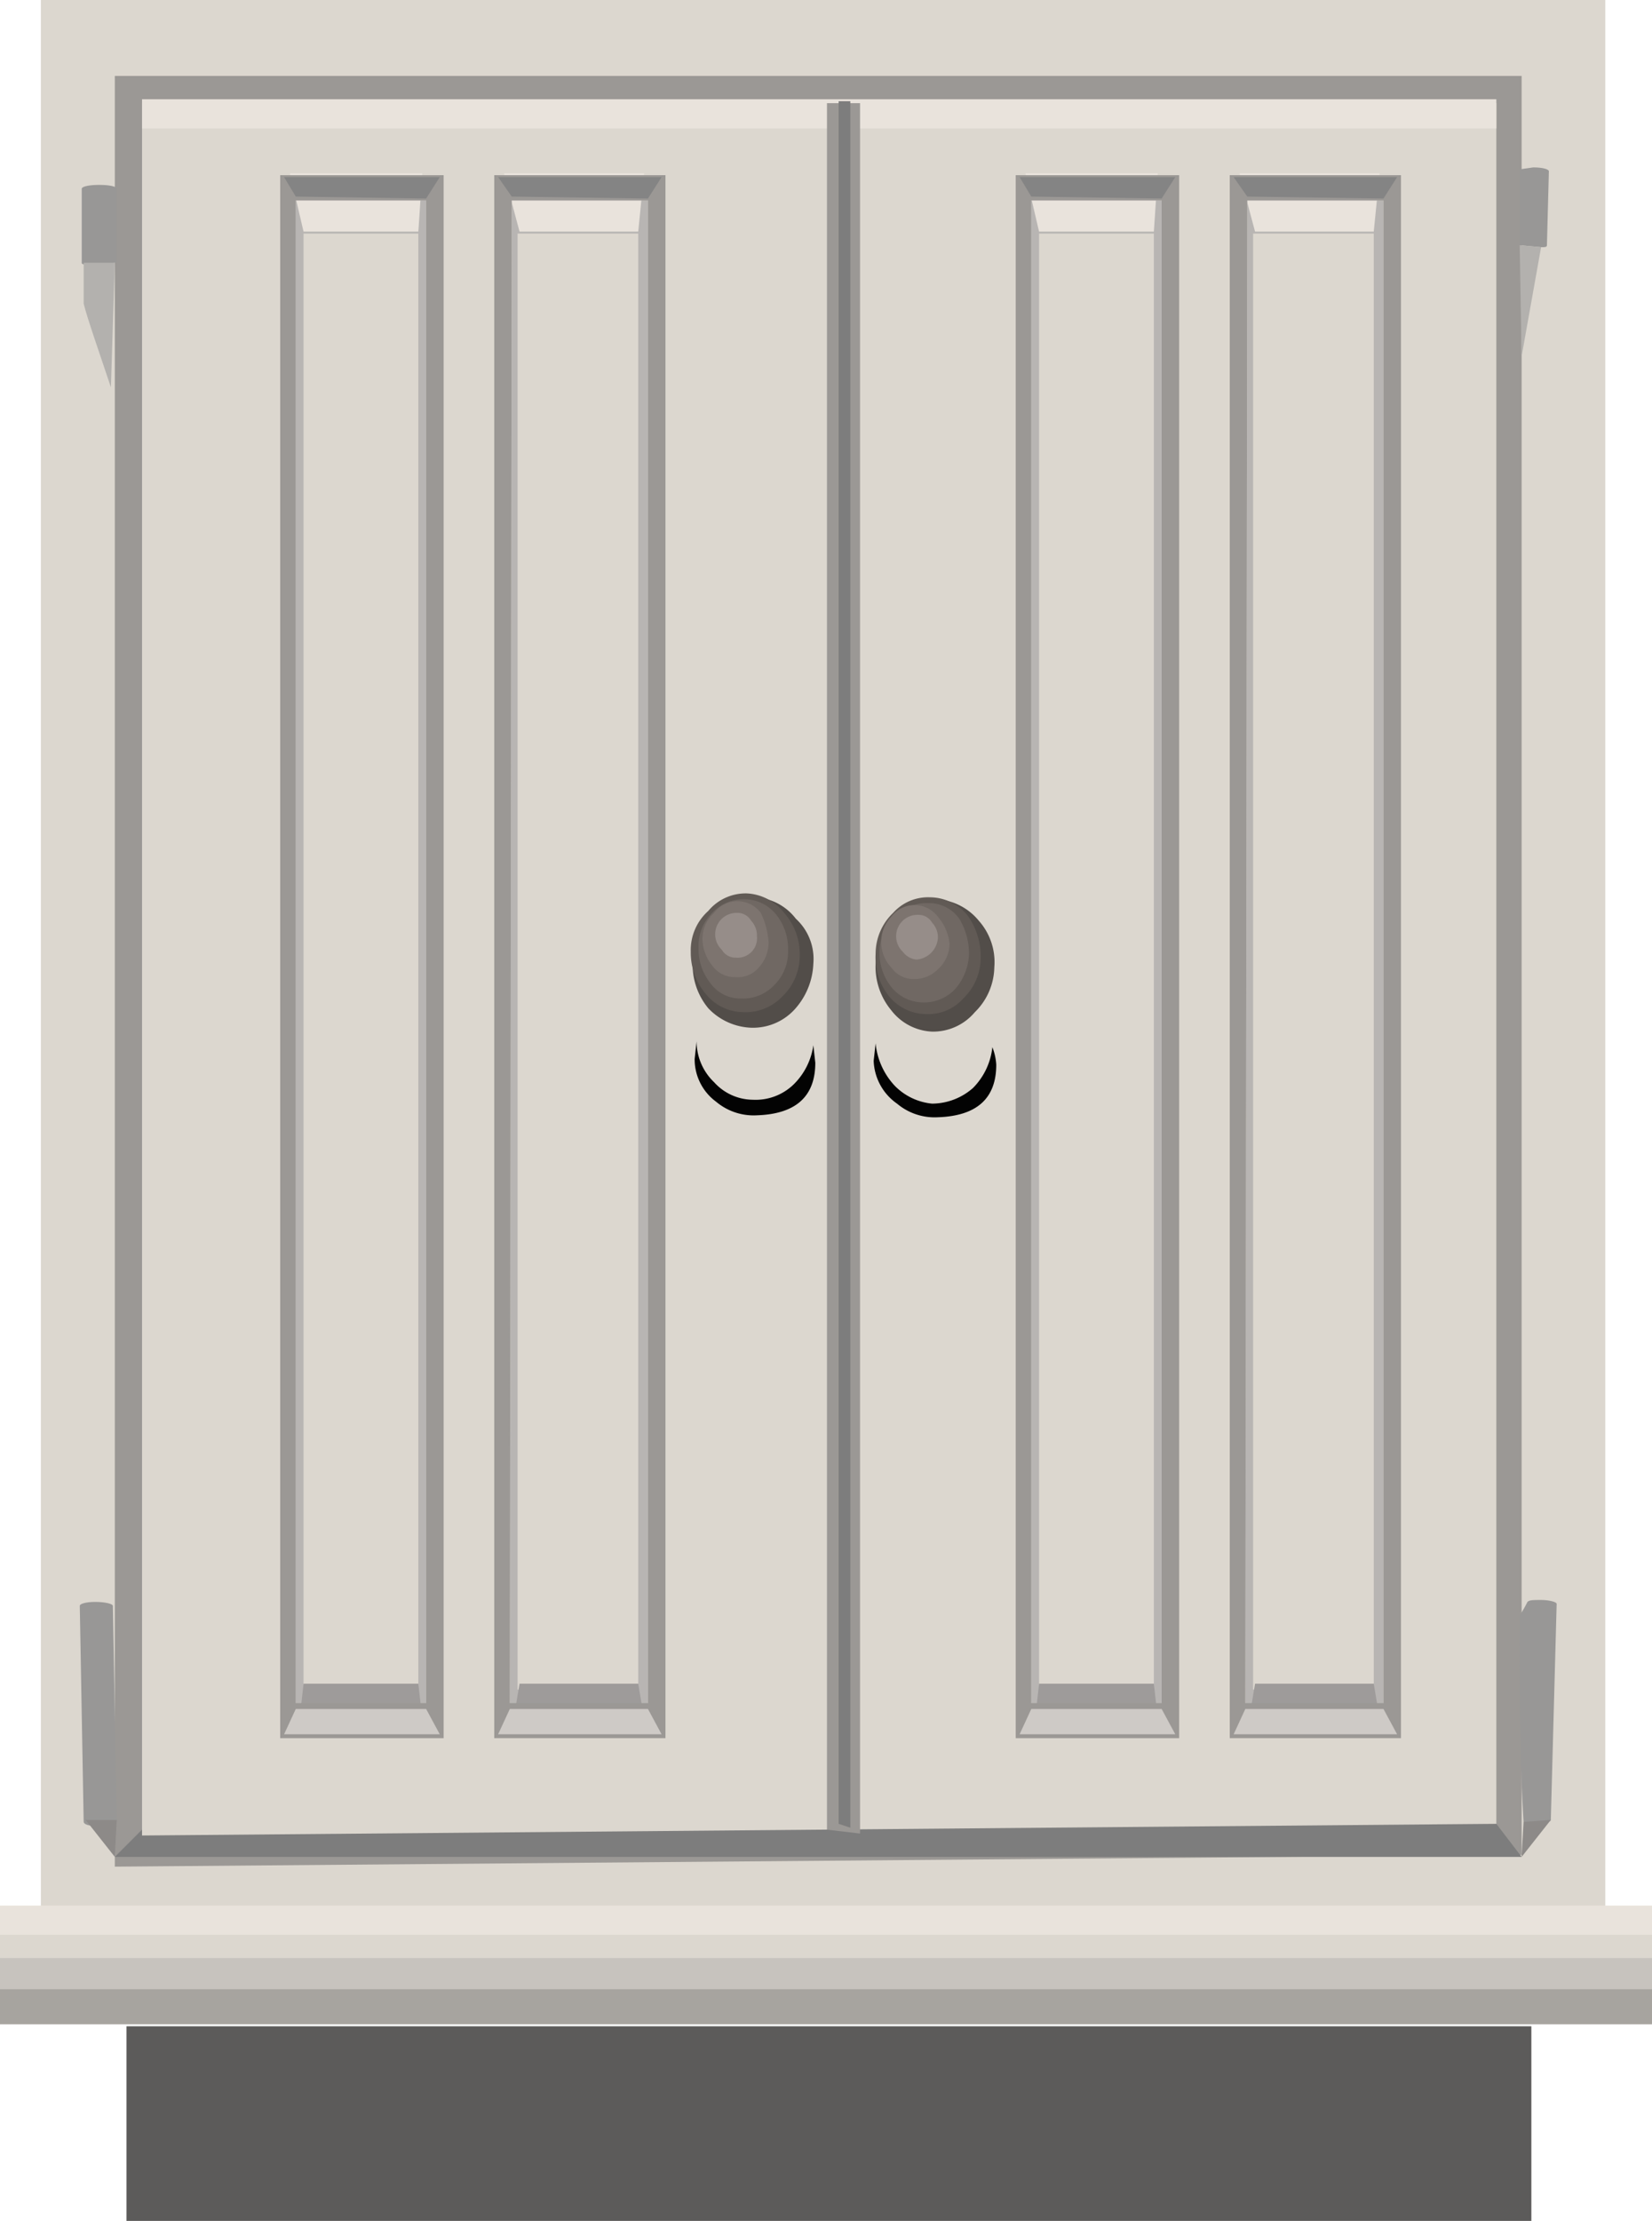 <svg height="114.1" viewBox="0 0 84.9 114.1" width="84.9" xmlns="http://www.w3.org/2000/svg"><path d="m2.1 0h80.4v100l-80.4.6z" fill="#dcd7cf"/><path d="m5.9 3.9h72.3v91.4l-72.3.6z" fill="#9b9895"/><path d="m7.6 93.7h69.3l1.3 1.7h-72.3z" fill="#7d7d7d"/><path d="m7.3 5.3h69.6v88.4l-69.6.6z" fill="#dcd7cf"/><path d="m7.3 5.1h69.6v1.5h-69.6z" fill="#e9e3dc"/><path d="m44.2 5.3v88.9l-1.7-.2v-88.7z" fill="#9b9895"/><path d="m43.7 5.2v88.7l-.6-.2v-88.5z" fill="#7d7d7d"/><path d="m0 98.2h84.9v3.9h-84.9z" fill="#dcd7cf"/><path d="m0 100.6h84.9v2.6h-84.9z" fill="#c7c3be"/><path d="m0 102.2h84.9v1.8h-84.9z" fill="#a7a49f"/><path d="m0 97.9h84.9v1.5h-84.9z" fill="#e9e3dc"/><path d="m78.1 12.6v-3.9l.7-.1c.5 0 .8.1.8.2l-.1 3.8c0 .1-.1.1-.3.1z" fill="#989796"/><path d="m5.9 13.5a3.8 3.8 0 0 1 -.8.1h-.5c-.2 0-.4 0-.4-.1v-3.8c0-.1.3-.2.9-.2s.9.1.9.2v3.8z" fill="#989796"/><path d="m6 93.5c0 .1-.3.2-.9.2l-.3.1c-.3 0-.5-.1-.5-.2l-.2-11.1c0-.1.3-.2.8-.2s.9.1.9.2z" fill="#989796"/><path d="m79.7 93.5c0 .1-.3.2-.9.2h-.4l-.1-.1c-.2-3.2-.2-6.8-.2-10.6a7.8 7.8 0 0 0  .4-.7c.1-.1.3-.1.7-.1s.8.1.8.2z" fill="#989796"/><path d="m4.3 13.5h1.6l-.2 6.4c-.7-2.1-1.2-3.5-1.4-4.3z" fill="#b3b1ae"/><path d="m78.1 12.6 1.1.1-1 5.6z" fill="#b3b1ae"/><path d="m4.4 93.5h1.6l-.1 1.9z" fill="#8d8a88"/><path d="m78.3 93.6 1.4-.1-1.5 1.9z" fill="#8d8a88"/><path d="m53 10.3h6.7v78h-6.7zm6.3 1.7h-5.9v74.8h5.9z" fill="#b8b5b3"/><path d="m53.4 86.5h5.9l.2 1.8h-6.3z" fill="#9e9b9a"/><path d="m52.7 8.9h6.8l-.2 3h-5.9z" fill="#e9e3dc"/><path d="m52.2 9h8.4v80.3h-8.4zm7.5 1.3h-6.7v77.2h6.7z" fill="#9b9895"/><path d="m53 87.8h6.7l.7 1.3h-8z" fill="#cecac6"/><path d="m52.4 9.1h8l-.7 1.1-6.7-.1z" fill="#848484"/><path d="m64.1 10.3h7v78h-7.1zm6.5 76.5v-74.8h-6.2v74.8z" fill="#b8b5b3"/><path d="m64.5 86.5h6.1l.3 1.8h-6.7z" fill="#9e9b9a"/><path d="m70.6 11.9h-6.1l-.8-3h7.2z" fill="#e9e3dc"/><path d="m63.2 9h8.8v80.3h-8.8zm7.9 78.5v-77.2h-7l-.1 77.2z" fill="#9b9895"/><path d="m64 87.8h7.1l.7 1.3h-8.4z" fill="#cecac6"/><path d="m71.1 10.2-7-.1-.7-1h8.4z" fill="#848484"/><path d="m15.2 10.3h6.7v78h-6.7zm6.3 1.7h-5.9v74.8h5.9z" fill="#b8b5b3"/><path d="m15.6 86.5h5.9l.2 1.8h-6.3z" fill="#9e9b9a"/><path d="m14.9 8.9h6.8l-.2 3h-5.9z" fill="#e9e3dc"/><path d="m14.4 9h8.4v80.3h-8.4zm7.5 1.3h-6.7v77.2h6.7z" fill="#9b9895"/><path d="m15.2 87.8h6.7l.7 1.3h-8z" fill="#cecac6"/><path d="m14.6 9.1h8l-.7 1.1-6.7-.1z" fill="#848484"/><path d="m26.3 10.3h7v78h-7.1zm6.5 1.7h-6.2v74.8h6.2z" fill="#b8b5b3"/><path d="m26.7 86.5h6.1l.3 1.8h-6.7z" fill="#9e9b9a"/><path d="m25.9 8.9h7.2l-.3 3h-6.1z" fill="#e9e3dc"/><path d="m25.4 9h8.8v80.3h-8.8zm7.9 1.3h-7l-.1 77.2h7.1z" fill="#9b9895"/><path d="m26.2 87.8h7.1l.7 1.3h-8.4z" fill="#cecac6"/><path d="m25.6 9.1h8.4l-.7 1.1-7-.1z" fill="#848484"/><path d="m41.8 49.5a3.7 3.7 0 0 1 -1 2.4 2.9 2.9 0 0 1 -2.2.9 3.2 3.2 0 0 1 -2.2-1 3.5 3.5 0 0 1 -.8-2.4 3.7 3.7 0 0 1 1-2.4 3.1 3.1 0 0 1 2.2-.9 2.8 2.8 0 0 1 2.1 1.1 2.8 2.8 0 0 1  .9 2.3z" fill="#524d49"/><path d="m41.8 53.7.1.9q0 2.6-3 2.7a3 3 0 0 1 -2.1-.7 2.7 2.7 0 0 1 -1.1-2.2l.1-.9a2.9 2.9 0 0 0  .9 2.1 2.7 2.7 0 0 0 2 .9 2.8 2.8 0 0 0 2.1-.8 3.5 3.5 0 0 0 1-2z" fill="#030303"/><path d="m41.1 49.1a2.9 2.9 0 0 1 -.9 2.1 2.6 2.6 0 0 1 -2 .8 2.5 2.5 0 0 1 -1.9-.9 3.3 3.3 0 0 1 -.8-2.2 2.7 2.7 0 0 1  .9-2.1 2.5 2.5 0 0 1 2-.9 2.6 2.6 0 0 1 1.9 1 3.2 3.2 0 0 1  .8 2.2z" fill="#615a55"/><path d="m40.5 48.8a2.4 2.4 0 0 1 -.7 1.8 2.2 2.2 0 0 1 -1.7.7 1.9 1.9 0 0 1 -1.6-.8 2.8 2.8 0 0 1 -.6-1.8 2.4 2.4 0 0 1  .7-1.8 2.2 2.2 0 0 1 1.7-.7 2.1 2.1 0 0 1 1.6.8 2.8 2.8 0 0 1  .6 1.8z" fill="#706863"/><path d="m39.5 48.4a1.9 1.9 0 0 1 -.5 1.3 1.4 1.4 0 0 1 -1.2.5 1.4 1.4 0 0 1 -1.2-.6 2.2 2.2 0 0 1 -.5-1.4 1.8 1.8 0 0 1  .6-1.3 1.5 1.5 0 0 1 2.4 0 4.2 4.2 0 0 1  .4 1.5z" fill="#7d746f"/><path d="m38.9 48.1a1 1 0 0 1 -1.1 1.1.8.8 0 0 1 -.7-.4 1.1 1.1 0 0 1  .8-1.9.8.8 0 0 1  .7.4 1.1 1.1 0 0 1  .3.8z" fill="#968d89"/><path d="m51.1 49.7a3.3 3.3 0 0 1 -1 2.3 2.8 2.8 0 0 1 -2.2 1 2.8 2.8 0 0 1 -2.1-1.1 3.5 3.5 0 0 1 -.8-2.4 3.7 3.7 0 0 1 1-2.4 2.9 2.9 0 0 1 2.1-.9 3 3 0 0 1 2.2 1.1 3.2 3.2 0 0 1  .8 2.4z" fill="#524d49"/><path d="m51 53.8a2.9 2.9 0 0 1  .2.9q0 2.6-3 2.7a3 3 0 0 1 -2.1-.7 2.8 2.8 0 0 1 -1.2-2.2l.1-.9a3.7 3.7 0 0 0 1 2.2 3.1 3.1 0 0 0 1.9.9 3.2 3.2 0 0 0 2.1-.8 3.5 3.5 0 0 0 1-2.1z" fill="#030303"/><path d="m50.4 49.2a2.9 2.9 0 0 1 -.9 2.1 2.4 2.4 0 0 1 -1.9.8 2.5 2.5 0 0 1 -1.9-.9 3.2 3.2 0 0 1 -.7-2.2 2.9 2.9 0 0 1  .9-2.1 2.4 2.4 0 0 1 1.9-.8 2.5 2.5 0 0 1 1.9.9 3.6 3.6 0 0 1  .7 2.2z" fill="#615a55"/><path d="m49.8 49a2.9 2.9 0 0 1 -.7 1.8 2.2 2.2 0 0 1 -1.7.7 2.1 2.1 0 0 1 -1.6-.8 2.8 2.8 0 0 1 -.6-1.8 2.5 2.5 0 0 1  .8-1.8 2.2 2.2 0 0 1 1.7-.7 1.9 1.9 0 0 1 1.6.8 3.5 3.5 0 0 1  .5 1.8z" fill="#706863"/><path d="m48.8 48.5a1.8 1.8 0 0 1 -.6 1.3 1.7 1.7 0 0 1 -1.2.5 1.4 1.4 0 0 1 -1.2-.6 1.9 1.9 0 0 1 0-2.6 1.5 1.5 0 0 1 2.4 0 2.5 2.5 0 0 1  .6 1.4z" fill="#7d746f"/><path d="m48.2 48.2a1.2 1.2 0 0 1 -1.1 1.1 1 1 0 0 1 -.7-.4 1.1 1.1 0 0 1  .8-1.9.8.8 0 0 1  .7.4 1.1 1.1 0 0 1  .3.8z" fill="#968d89"/><path d="m6.5 104.1h72.2v10h-72.2z" fill="#5c5b5a"/></svg>